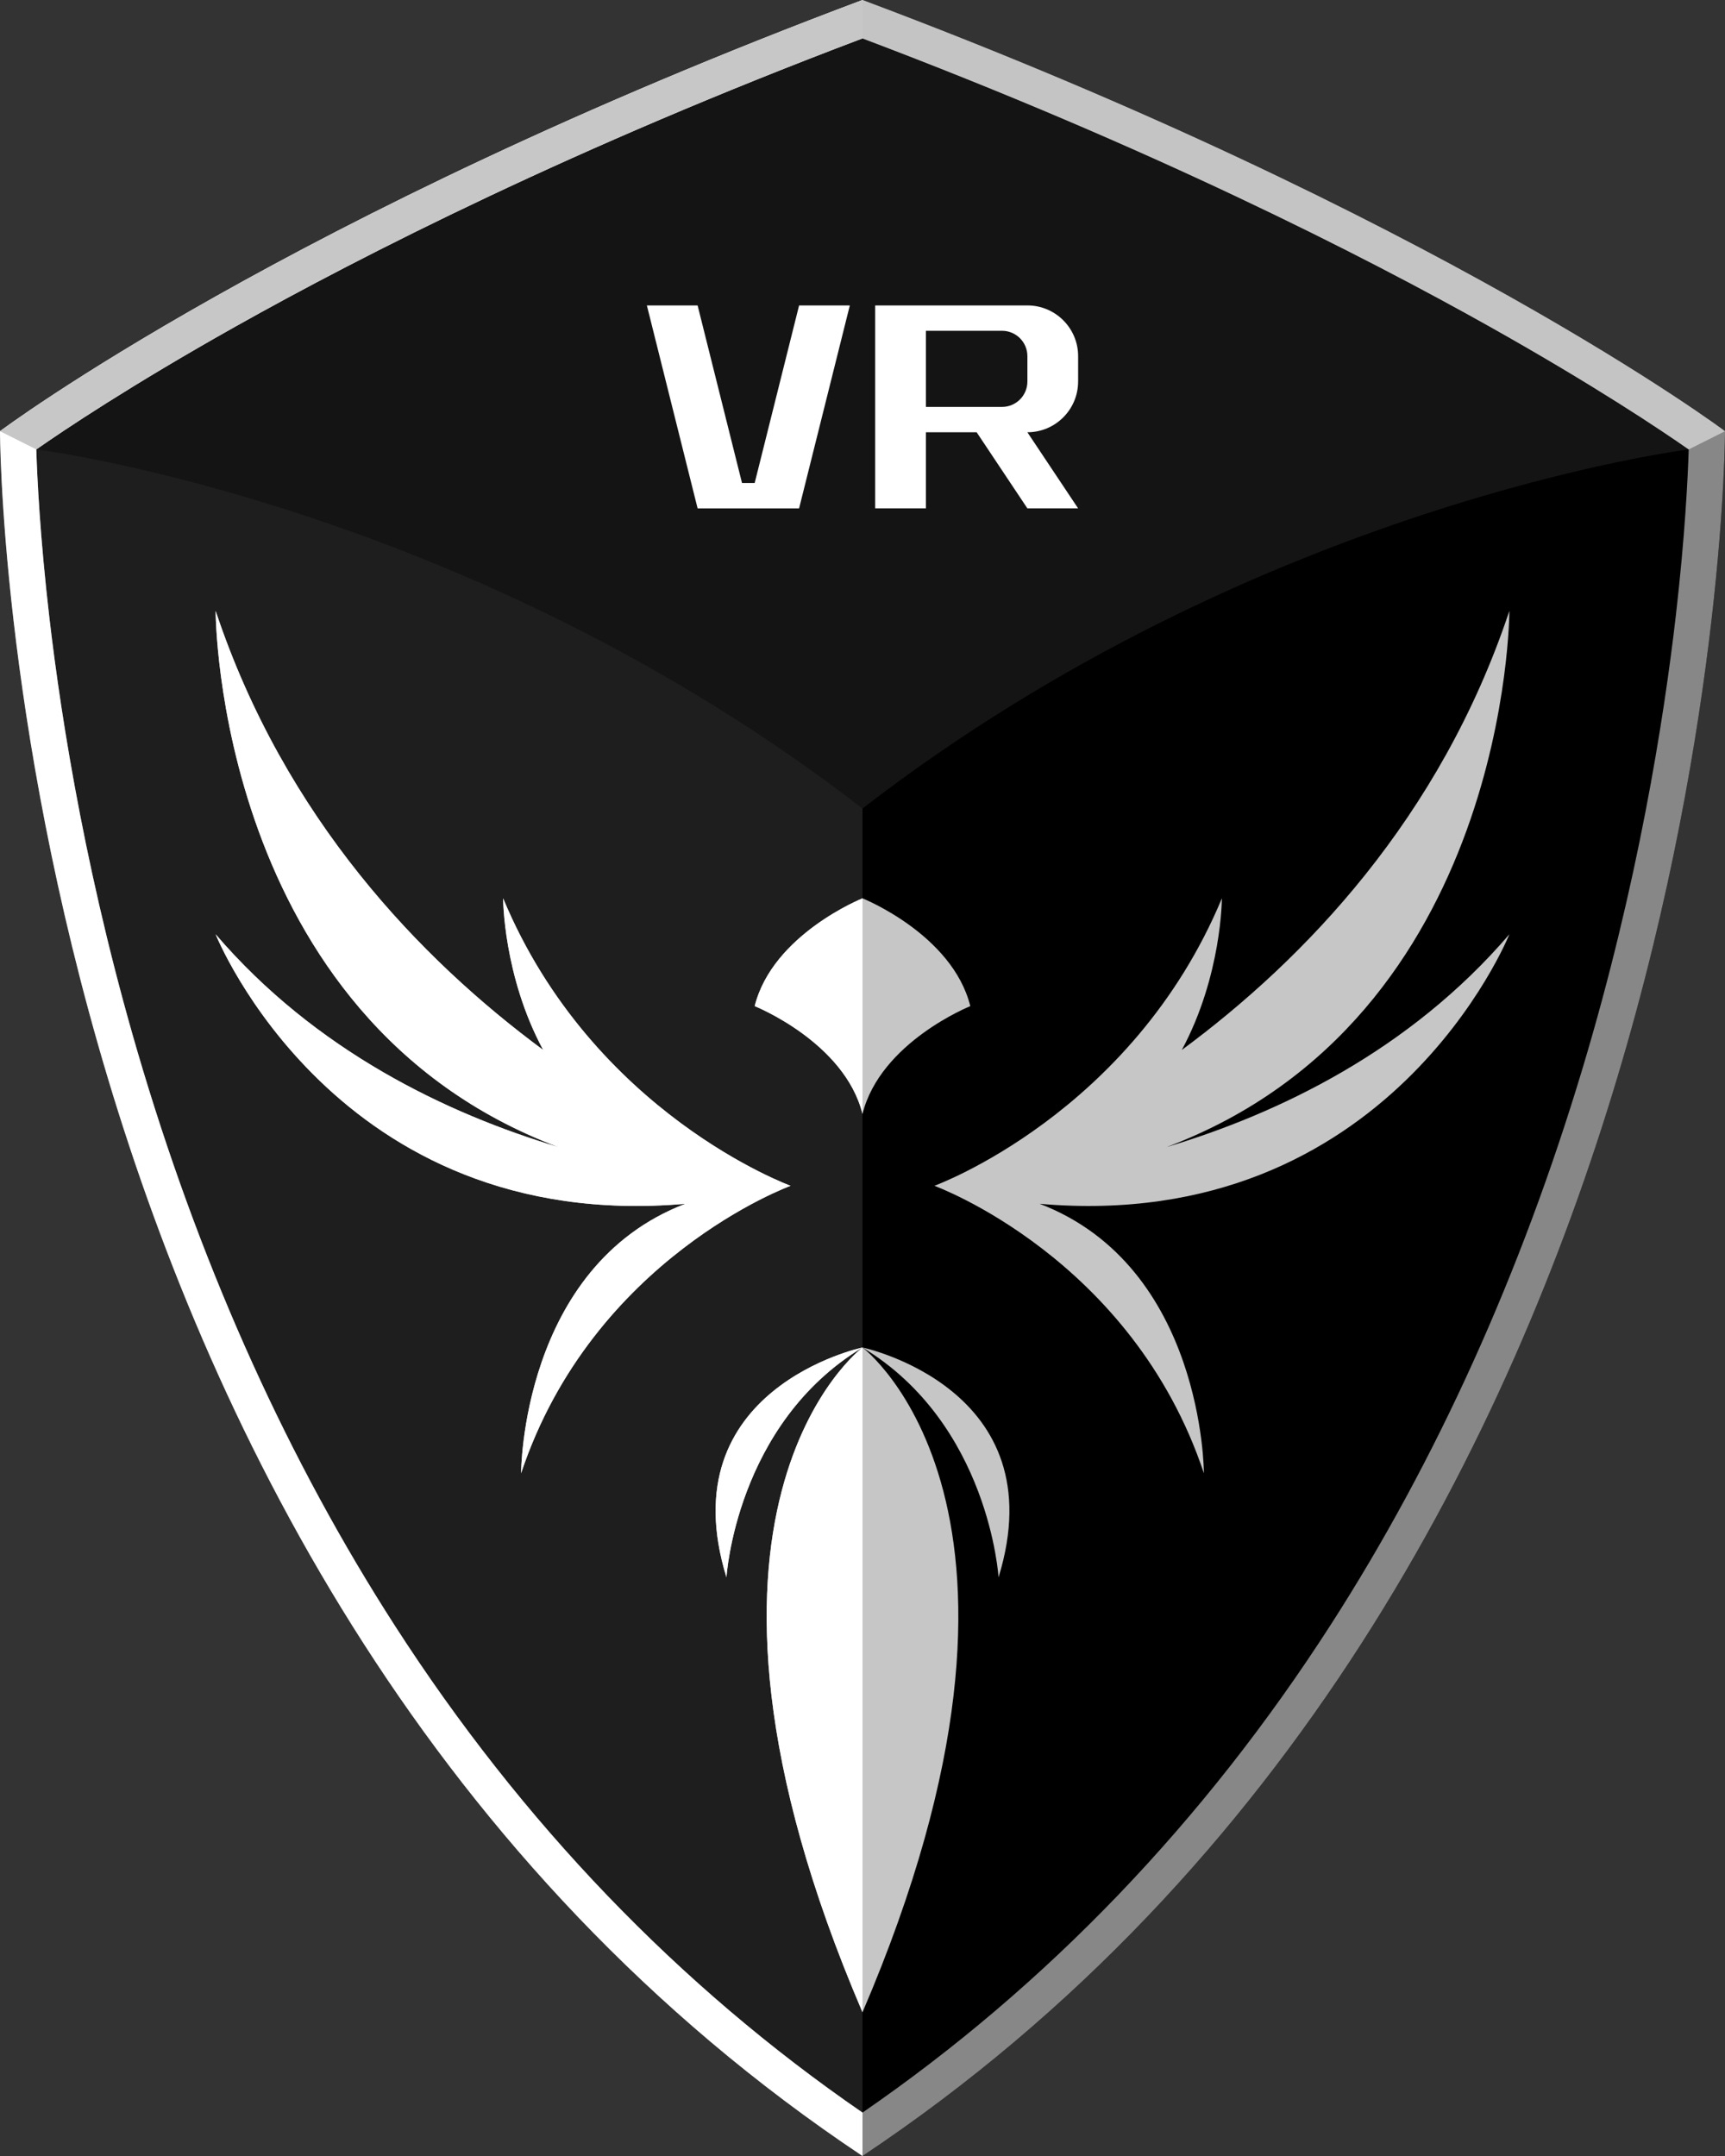 <?xml version="1.0" encoding="UTF-8"?>
<svg id="Ebene_2" data-name="Ebene 2" xmlns="http://www.w3.org/2000/svg" viewBox="0 0 864 1080">
  <rect x="0" y="0" width="864" height="1080" fill="#333333" stroke="none"/>
  <defs>
    <style>
      .cls-1 {
        fill: #000;
      }

      .cls-1, .cls-2, .cls-3, .cls-4, .cls-5, .cls-6, .cls-7 {
        stroke-width: 0px;
      }

      .cls-2 {
        fill: #1e1e1e;
      }

      .cls-3 {
        fill: #fff;
      }

      .cls-4 {
        fill: #141414;
      }

      .cls-5 {
        fill: #878787;
      }

      .cls-6 {
        opacity: .97;
      }

      .cls-6, .cls-7 {
        fill: #c6c6c6;
      }
    </style>
  </defs>
  <g id="E">
    <path class="cls-2" d="M432,0C144,108,0,216,0,216,0,216,0,792,432,1080V0Z"/>
    <path class="cls-1" d="M432,0c288,108,432,216,432,216,0,0,0,576-432,864V0Z"/>
    <g>
      <path class="cls-7" d="M432,558c9-36,54-54,54-54-9-36-54-54-54-54,0,0-45,18-54,54,0,0,45,18,54,54Z"/>
      <path class="cls-7" d="M395.43,594c.19,0,.38,0,.57,0,0,0-99-36-144-144,0,0,0,38.69,20.06,75.95-61.27-45.27-129.38-115.9-164.06-219.95,0,0,0,203.95,171.65,268.59-55.94-16.8-121.54-48.13-171.65-106.59,0,0,60.11,150.27,235.25,135.02-82.24,31.52-82.25,134.98-82.25,134.98,36-108,135-144,135-144,0,0-.19,0-.57,0Z"/>
      <path class="cls-7" d="M363.86,790.15s4.62-76.76,68.14-115.15c0,0-97.27,20.53-68.14,115.15Z"/>
      <path class="cls-7" d="M432,1008c108-252,0-333,0-333,0,0-108,81,0,333Z"/>
      <path class="cls-7" d="M584.35,574.59c171.64-64.64,171.65-268.59,171.65-268.59-34.68,104.05-102.79,174.69-164.06,219.95,20.05-37.27,20.06-75.95,20.06-75.95-45,108-144,144-144,144,.19,0,.38,0,.57,0-.37,0-.57,0-.57,0,0,0,99,36,135,144,0,0-.02-103.46-82.25-134.98,175.14,15.26,235.25-135.02,235.25-135.02-50.11,58.46-115.71,89.79-171.65,106.59Z"/>
      <path class="cls-7" d="M432,675c63.52,38.39,68.14,115.15,68.14,115.15,29.13-94.62-68.14-115.15-68.14-115.15Z"/>
    </g>
    <path class="cls-4" d="M621,90L432,9l-189,81L9,216l9.19,9.12s215.81,26.88,413.81,179.88c198-153,413.81-179.88,413.81-179.88l9.19-9.12-234-126Z"/>
    <path class="cls-5" d="M432,19.23c144.02,54.41,250.24,108.48,314.32,144.47,52.27,29.36,85.62,51.72,99.5,61.42-.43,13.97-1.83,43.3-6.45,83.31-6.08,52.65-19.09,134.67-46.61,226.39-30.87,102.9-73.31,196.75-126.15,278.94-63.55,98.86-142.44,181.06-234.61,244.49-92-63.31-170.77-145.33-234.26-243.95-52.82-82.04-95.28-175.72-126.19-278.44-27.59-91.68-40.68-173.73-46.81-226.42-4.7-40.42-6.13-70.22-6.56-84.34,13.88-9.7,47.23-32.06,99.49-61.42,64.08-36,170.3-90.06,314.32-144.47M432,0C144,108,0,216,0,216,0,216,0,792,432,1080c432-288,432-864,432-864C864,216,720,108,432,0h0Z"/>
    <g>
      <path class="cls-3" d="M395.43,594c.19,0,.38,0,.57,0,0,0-99-36-144-144,0,0,0,38.69,20.06,75.95-61.27-45.27-129.38-115.9-164.06-219.95,0,0,0,203.95,171.65,268.59-55.94-16.8-121.54-48.13-171.65-106.59,0,0,60.11,150.27,235.25,135.02-82.24,31.52-82.25,134.98-82.25,134.98,36-108,135-144,135-144,0,0-.19,0-.57,0Z"/>
      <path class="cls-3" d="M363.86,790.15s4.62-76.76,68.14-115.15c0,0-97.27,20.53-68.14,115.15Z"/>
      <path class="cls-3" d="M432,450s-45,18-54,54c0,0,45,18,54,54v-108Z"/>
      <path class="cls-3" d="M432,675s-108,81,0,333v-333Z"/>
    </g>
    <path class="cls-3" d="M432,1058.26c-92-63.31-170.77-145.33-234.26-243.95-52.82-82.04-95.28-175.72-126.19-278.44-27.59-91.68-40.68-173.73-46.81-226.42-4.7-40.42-6.13-70.22-6.56-84.34,13.88-9.7,47.23-32.06,99.49-61.42,64.08-36,170.3-90.06,314.32-144.47V0C144,108,0,216,0,216,0,216,0,792,432,1080v-21.74Z"/>
    <path class="cls-3" d="M540,191.12v-12.71c0-14.03-11.38-25.41-25.41-25.41h-76.24v101.65h25.41v-38.12h25.41l25.41,38.12h25.41l-25.41-38.12c14.03,0,25.41-11.38,25.41-25.41ZM463.76,203.82v-38.12h38.12c7.02,0,12.71,5.69,12.71,12.71v12.71c0,7.02-5.69,12.71-12.71,12.71h-38.12Z"/>
    <polygon class="cls-3" points="400.24 153 378 241.94 371.65 241.94 349.41 153 336.71 153 324 153 349.41 254.65 362.12 254.65 374.82 254.65 387.53 254.65 400.24 254.65 425.65 153 412.94 153 400.24 153"/>
    <path class="cls-6" d="M117.68,163.71c64.08-36,170.3-90.06,314.32-144.47,144.02,54.41,250.24,108.48,314.32,144.47,52.27,29.36,85.62,51.72,99.5,61.42l18.19-9.12S720,108,432,0C144,108,0,216,0,216l18.19,9.12c13.88-9.7,47.23-32.06,99.49-61.42Z"/>
  </g>
</svg>